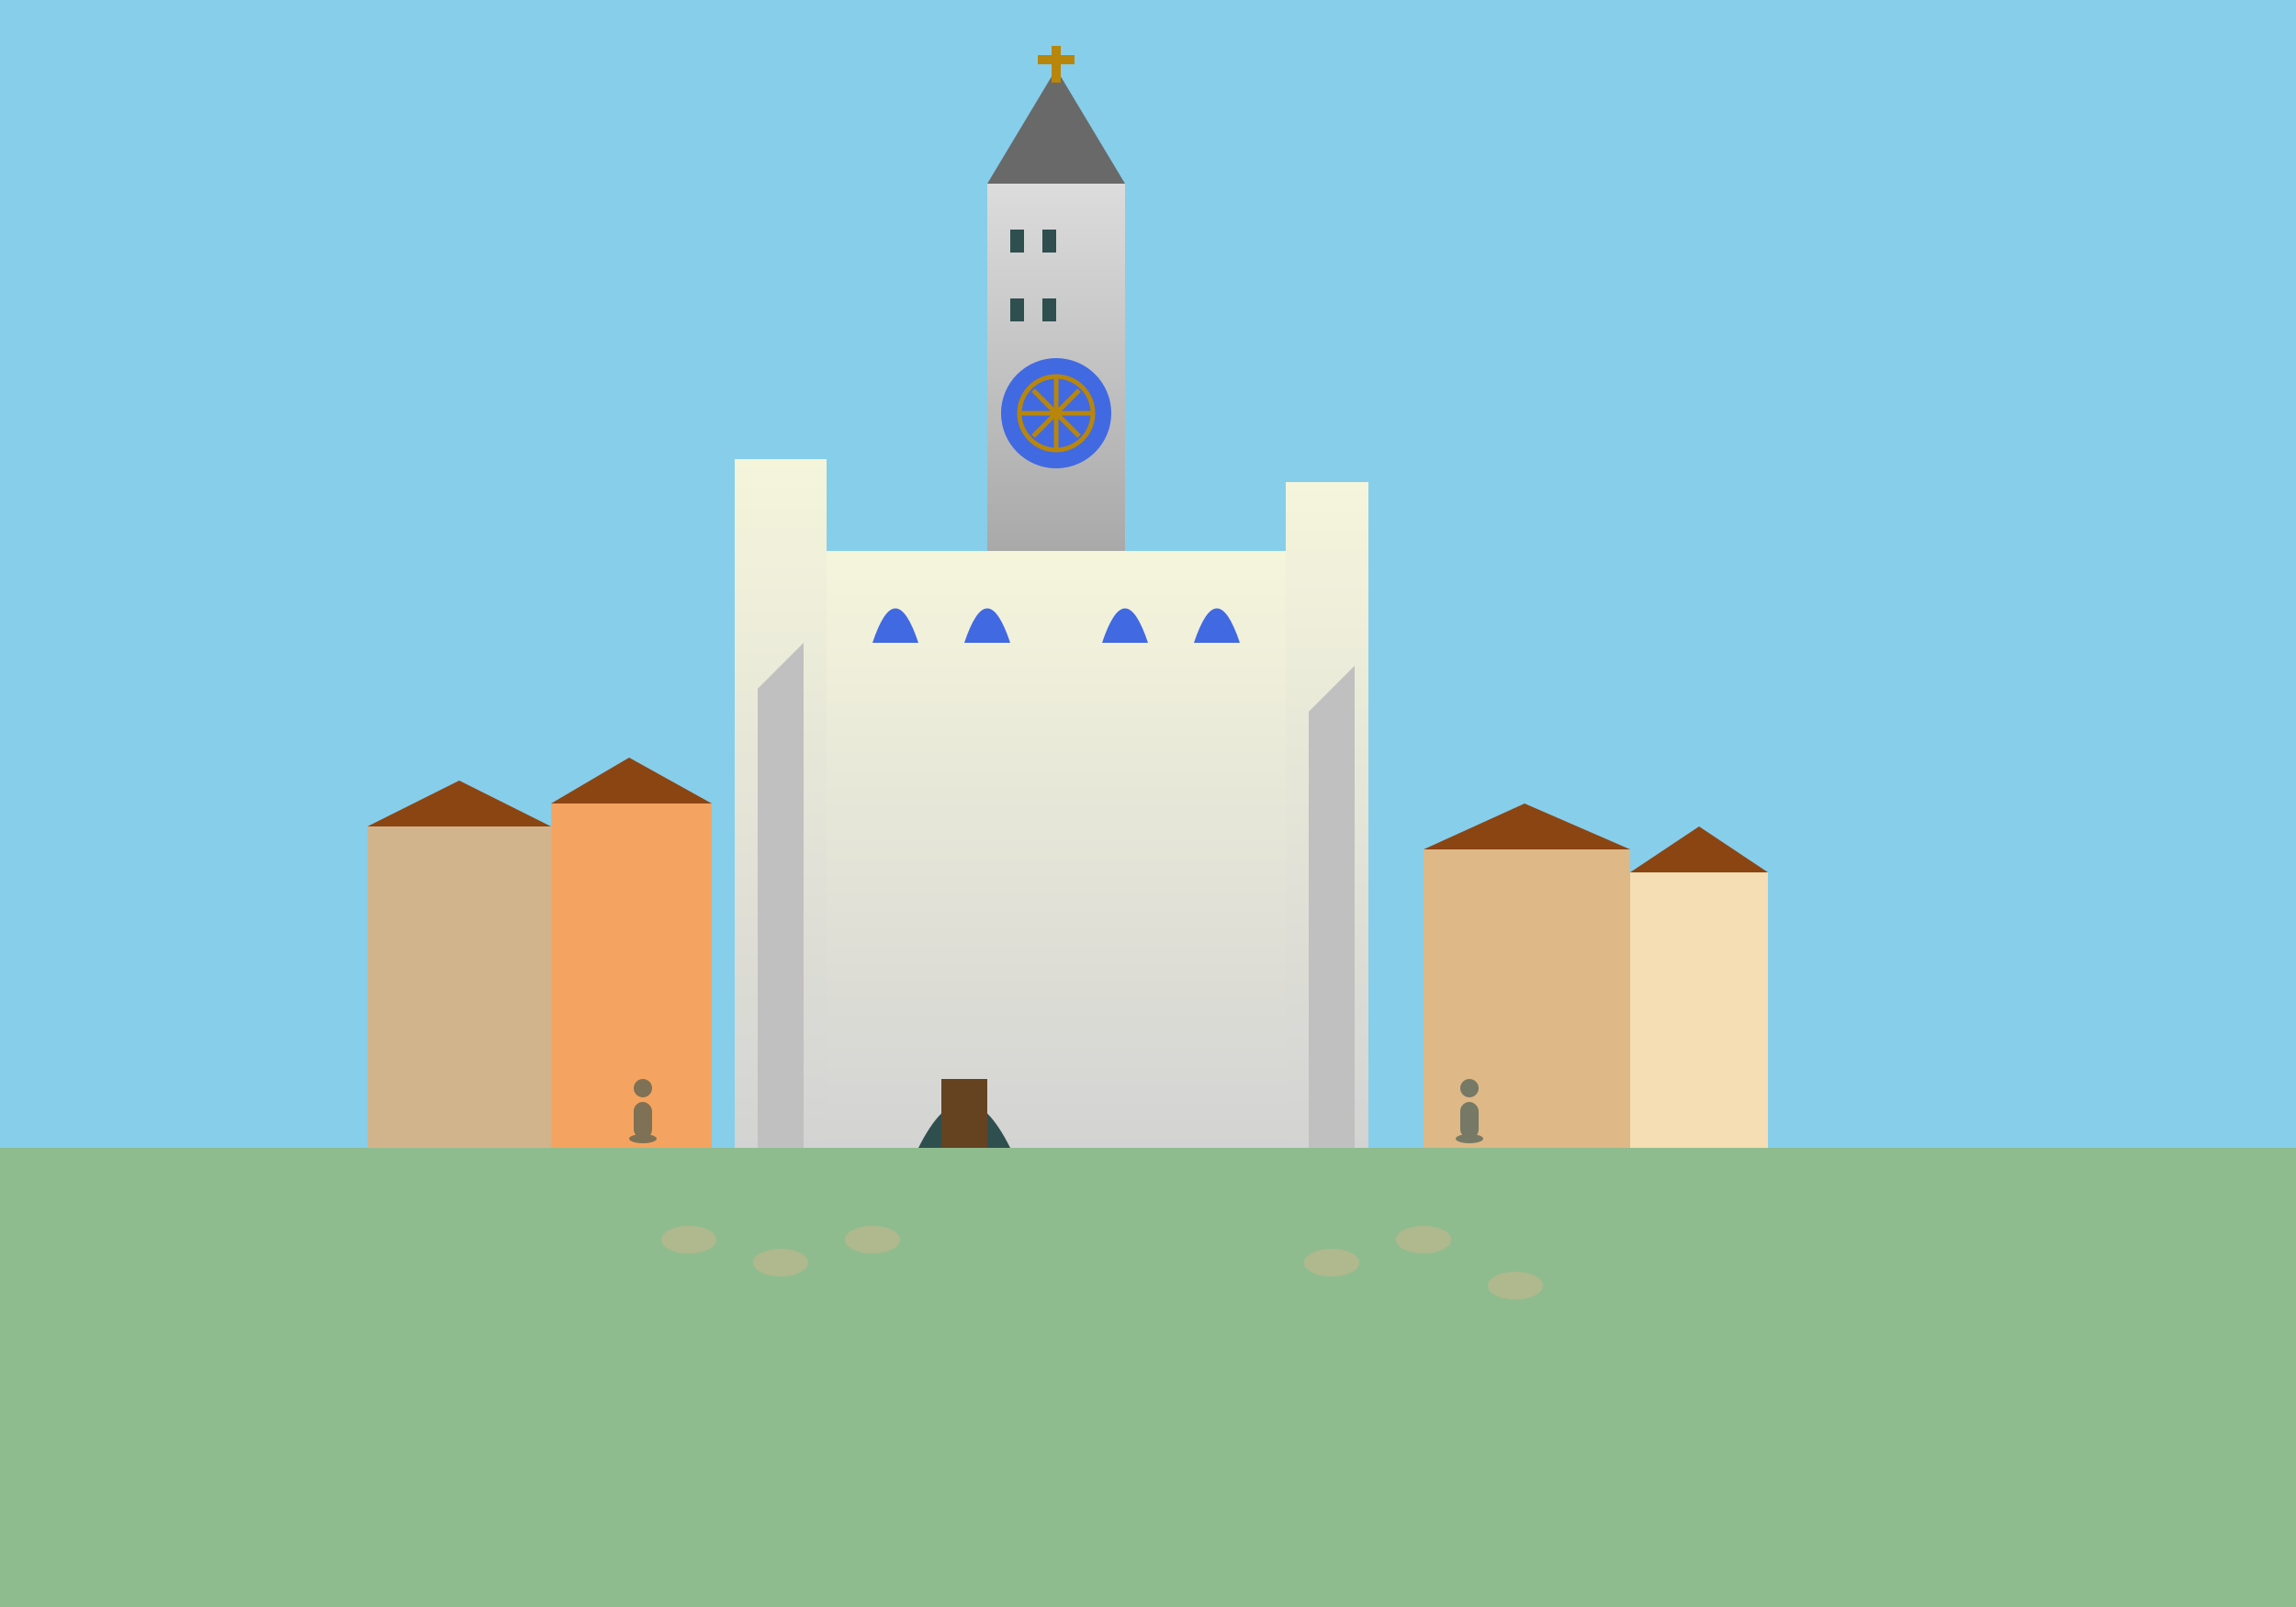 <svg viewBox="0 0 500 350" xmlns="http://www.w3.org/2000/svg">
  <rect x="0" y="0" width="500" height="350" fill="#333333" stroke="none"/>
  <defs>
    <linearGradient id="cathGradient" x1="0%" y1="0%" x2="0%" y2="100%">
      <stop offset="0%" style="stop-color:#F5F5DC;stop-opacity:1" />
      <stop offset="100%" style="stop-color:#D3D3D3;stop-opacity:1" />
    </linearGradient>
    <linearGradient id="spireGradient" x1="0%" y1="0%" x2="0%" y2="100%">
      <stop offset="0%" style="stop-color:#DCDCDC;stop-opacity:1" />
      <stop offset="100%" style="stop-color:#A9A9A9;stop-opacity:1" />
    </linearGradient>
  </defs>
  
  <!-- Sky -->
  <rect width="500" height="250" fill="#87CEEB"/>
  
  <!-- Ground -->
  <rect x="0" y="250" width="500" height="100" fill="#8FBC8F"/>
  
  <!-- Cathedral main structure -->
  <rect x="180" y="120" width="100" height="130" fill="url(#cathGradient)"/>
  
  <!-- Cathedral spire -->
  <rect x="215" y="40" width="30" height="80" fill="url(#spireGradient)"/>
  <polygon points="215,40 230,15 245,40" fill="#696969"/>
  
  <!-- Side towers -->
  <rect x="160" y="100" width="20" height="150" fill="url(#cathGradient)"/>
  <rect x="280" y="105" width="18" height="145" fill="url(#cathGradient)"/>
  
  <!-- Main entrance -->
  <path d="M 200 250 Q 210 230 220 250" fill="#2F4F4F"/>
  <rect x="205" y="235" width="10" height="15" fill="#654321"/>
  
  <!-- Gothic windows -->
  <path d="M 190 140 Q 195 125 200 140" fill="#4169E1"/>
  <path d="M 210 140 Q 215 125 220 140" fill="#4169E1"/>
  <path d="M 240 140 Q 245 125 250 140" fill="#4169E1"/>
  <path d="M 260 140 Q 265 125 270 140" fill="#4169E1"/>
  
  <!-- Rose window -->
  <circle cx="230" cy="90" r="12" fill="#4169E1"/>
  <g stroke="#B8860B" stroke-width="1" fill="none">
    <circle cx="230" cy="90" r="8"/>
    <path d="M 222,90 L 238,90 M 230,82 L 230,98 M 225,85 L 235,95 M 235,85 L 225,95"/>
  </g>
  
  <!-- Buttresses -->
  <polygon points="165,150 175,140 175,250 165,250" fill="#C0C0C0"/>
  <polygon points="285,155 295,145 295,250 285,250" fill="#C0C0C0"/>
  
  <!-- Cross on spire -->
  <rect x="229" y="10" width="2" height="8" fill="#B8860B"/>
  <rect x="226" y="12" width="8" height="2" fill="#B8860B"/>
  
  <!-- Bell tower details -->
  <rect x="220" y="50" width="3" height="5" fill="#2F4F4F"/>
  <rect x="227" y="50" width="3" height="5" fill="#2F4F4F"/>
  <rect x="220" y="65" width="3" height="5" fill="#2F4F4F"/>
  <rect x="227" y="65" width="3" height="5" fill="#2F4F4F"/>
  
  <!-- Surrounding buildings -->
  <rect x="80" y="180" width="40" height="70" fill="#D2B48C"/>
  <polygon points="80,180 100,170 120,180" fill="#8B4513"/>
  
  <rect x="120" y="175" width="35" height="75" fill="#F4A460"/>
  <polygon points="120,175 137,165 155,175" fill="#8B4513"/>
  
  <rect x="310" y="185" width="45" height="65" fill="#DEB887"/>
  <polygon points="310,185 332,175 355,185" fill="#8B4513"/>
  
  <rect x="355" y="190" width="30" height="60" fill="#F5DEB3"/>
  <polygon points="355,190 370,180 385,190" fill="#8B4513"/>
  
  <!-- Square/plaza -->
  <g fill="#D2B48C" opacity="0.5">
    <ellipse cx="150" cy="270" rx="6" ry="3"/>
    <ellipse cx="170" cy="275" rx="6" ry="3"/>
    <ellipse cx="190" cy="270" rx="6" ry="3"/>
    <ellipse cx="290" cy="275" rx="6" ry="3"/>
    <ellipse cx="310" cy="270" rx="6" ry="3"/>
    <ellipse cx="330" cy="280" rx="6" ry="3"/>
  </g>
  
  <!-- People silhouettes -->
  <g fill="#2F4F4F" opacity="0.6">
    <ellipse cx="140" cy="248" rx="3" ry="1"/>
    <rect x="138" y="240" width="4" height="8" rx="2"/>
    <circle cx="140" cy="237" r="2"/>
    
    <ellipse cx="320" cy="248" rx="3" ry="1"/>
    <rect x="318" y="240" width="4" height="8" rx="2"/>
    <circle cx="320" cy="237" r="2"/>
  </g>
</svg>